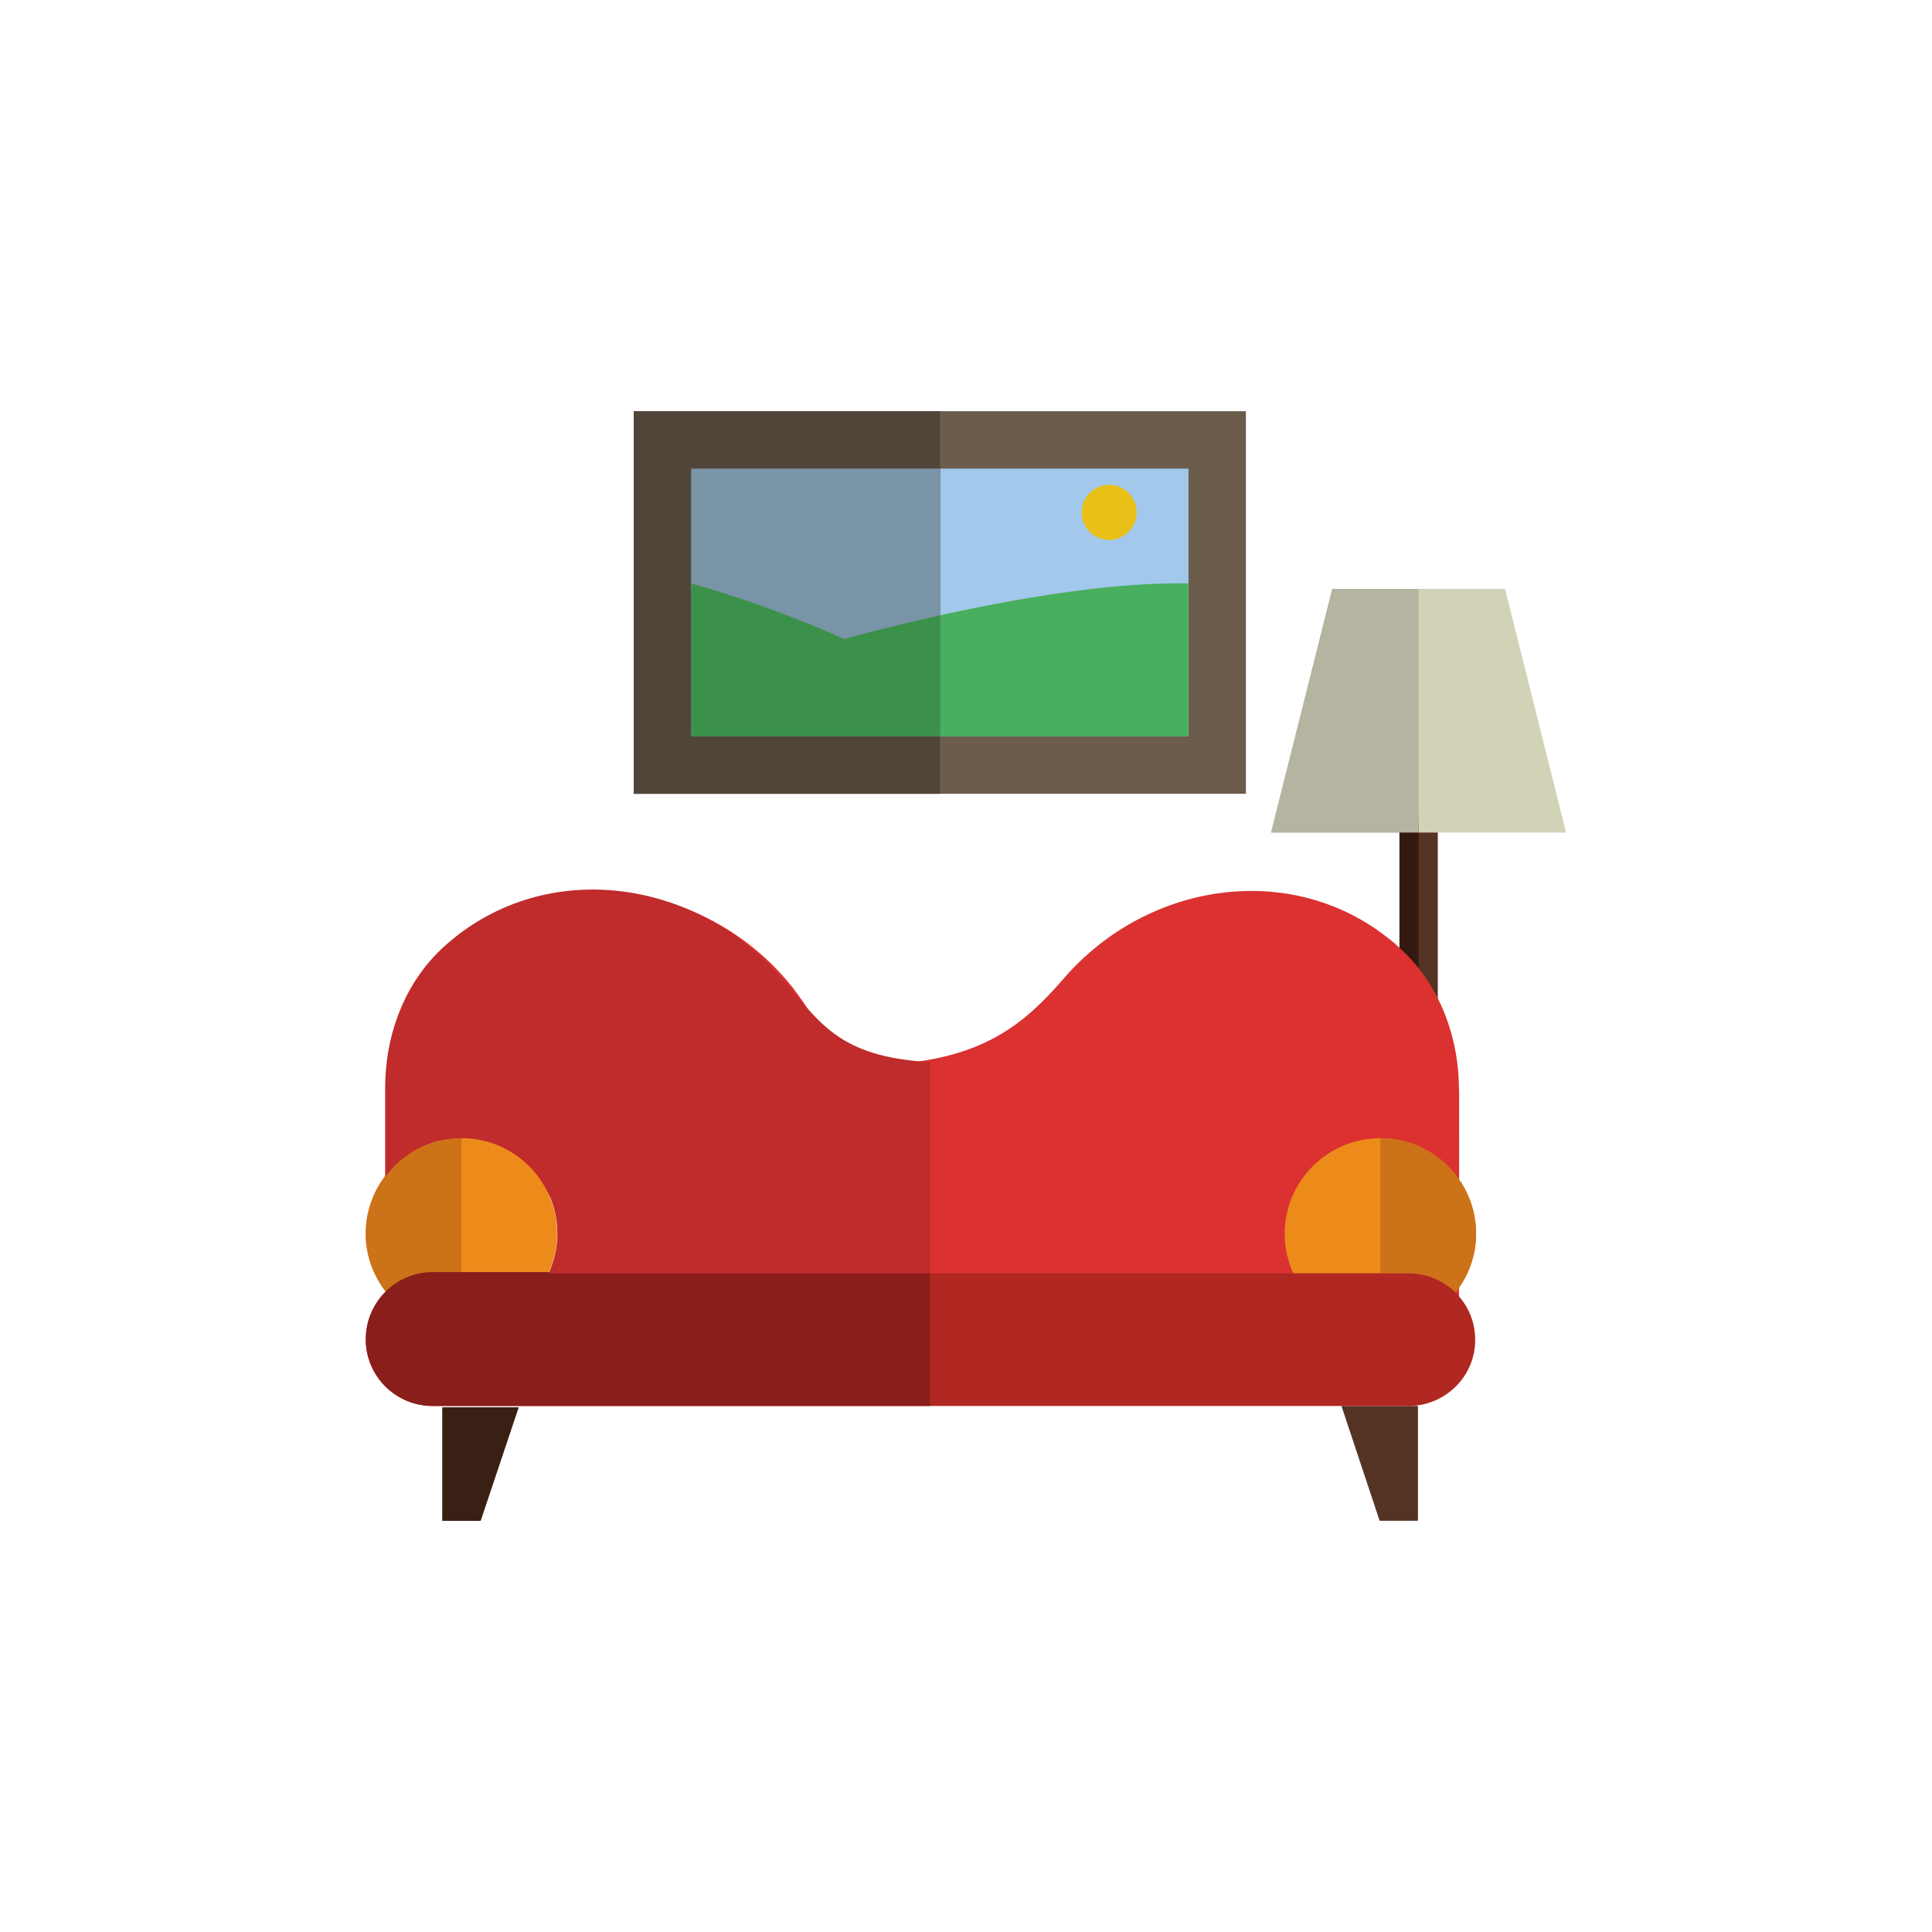 <?xml version="1.0" encoding="utf-8"?>
<!-- Generator: Adobe Illustrator 24.1.0, SVG Export Plug-In . SVG Version: 6.00 Build 0)  -->
<svg version="1.1" xmlns="http://www.w3.org/2000/svg" xmlns:xlink="http://www.w3.org/1999/xlink" x="0px" y="0px"
	 viewBox="0 0 127.56 127.56" style="enable-background:new 0 0 127.56 127.56;" xml:space="preserve">
<style type="text/css">
	.st0{fill:none;stroke:#FCDAC8;stroke-width:3.5;stroke-linecap:round;stroke-miterlimit:10;}
	.st1{fill:#FCDAC8;}
	.st2{fill:#083B5A;}
	.st3{fill:url(#);}
	.st4{fill:#DDC5BA;}
	.st5{fill:#082B3D;}
	.st6{fill:#396F85;}
	.st7{fill:#7F7F80;}
	.st8{fill:#138536;}
	.st9{fill:#6AB864;}
	.st10{fill:#4D4C4C;}
	.st11{fill:#538C4D;}
	.st12{fill:#126C30;}
	.st13{fill:#F1F1F1;}
	.st14{fill:#D3D3D3;}
	.st15{fill:#063044;}
	.st16{fill:#D8CD3F;}
	.st17{fill:#F1E64E;}
	.st18{fill:#EFC950;}
	.st19{fill:#D5B93F;}
	.st20{fill:#E5E4E4;}
	.st21{fill:#2D2D2D;}
	.st22{fill:#C7C6C6;}
	.st23{fill:#575656;}
	.st24{fill:#3D3D3D;}
	.st25{fill:#472F14;}
	.st26{fill:#757575;}
	.st27{fill:#FCC10A;}
	.st28{fill:#322112;}
	.st29{fill:#616160;}
	.st30{fill:#444444;}
	.st31{fill:#D6A312;}
	.st32{fill:#CFCECE;}
	.st33{fill:#A8A7A7;}
	.st34{fill:#4585A5;}
	.st35{fill:#36677B;}
	.st36{fill:#553323;}
	.st37{fill:#D2D2B6;}
	.st38{fill:#331910;}
	.st39{fill:#B5B4A1;}
	.st40{fill:#DB3131;}
	.st41{fill:#ED8B1A;}
	.st42{fill:#CC7218;}
	.st43{fill:#6C5C4C;}
	.st44{fill:#A2C8EC;}
	.st45{fill:#B02821;}
	.st46{fill:#47AF5D;}
	.st47{fill:#51453A;}
	.st48{fill:#7A94A7;}
	.st49{fill:#3C914A;}
	.st50{fill:#3A1F15;}
	.st51{fill:#891E1B;}
	.st52{fill:#BF2C2B;}
	.st53{fill:#E8C018;}
	.st54{fill:#E6EEF3;}
	.st55{fill:#BFBEBE;}
	.st56{fill:#CAD3DB;}
	.st57{fill:#ACB3B8;}
	.st58{fill:#83B7D8;}
	.st59{fill:#E5C230;}
	.st60{fill:#E24818;}
	.st61{fill:#E08B18;}
	.st62{fill:#2EAB61;}
	.st63{fill:#59B573;}
	.st64{fill:#4D9660;}
	.st65{fill:#278C50;}
	.st66{fill:#3D8934;}
	.st67{fill:#AF1737;}
	.st68{fill:#81152D;}
	.st69{fill:#4AAD35;}
	.st70{fill:#1C1C1C;}
	.st71{fill:#E0E0E0;}
	.st72{fill:#D80C37;}
	.st73{fill:#010202;}
	.st74{fill:#B21736;}
	.st75{fill:#555C68;}
	.st76{fill:#3F3F3F;}
	.st77{fill:#05A139;}
	.st78{fill:#282828;}
	.st79{fill:#41474F;}
	.st80{fill:#B5B5B5;}
	.st81{fill:#0C8537;}
	.st82{fill:#E2E2E1;}
</style>
<g id="Ebene_1">
	<g>
		<g>
			<rect x="92.4" y="53.05" class="st36" width="2.53" height="35.62"/>
			<polygon class="st37" points="103.4,54.97 83.92,54.97 87.96,38.88 99.37,38.88 			"/>
		</g>
		<g>
			<polygon class="st38" points="93.62,53.05 92.4,53.05 92.4,80.65 93.66,80.65 93.66,54.97 			"/>
			<polygon class="st39" points="93.66,38.88 87.96,38.88 83.92,54.97 93.66,54.97 			"/>
		</g>
		<g>
			<path class="st40" d="M96.33,71.98c0-3.3-1.13-6.57-3.44-8.93c-0.24-0.24-0.49-0.48-0.75-0.71c-6.51-5.62-16.3-4.24-21.92,2.28
				c-2.56,2.96-5.18,5.11-10.78,5.6c-5.31-0.52-5.04-2.66-7.56-5.57c-5.63-6.49-15.41-7.86-21.92-2.27
				c-0.27,0.23-0.52,0.46-0.75,0.7c-2.31,2.35-3.44,5.6-3.44,8.89v5.88c1.15-1.55,1.56-2.56,3.63-2.56c3.49,0,7.73,2.83,7.73,6.32
				c0,0.94-0.22,1.82-0.58,2.62h22.24v0.05h26.77c-0.01-0.01-0.01-0.03-0.02-0.05h6.37c2.44,0,4.42,1.98,4.42,4.42
				c0-2.64,0-7.49,0-10.79c0,0,0.01,0.01,0.01,0.01V71.98z"/>
		</g>
		<path class="st41" d="M28.57,84.08h7.63c0.37-0.8,0.58-1.68,0.58-2.62c0-3.49-2.83-6.32-6.32-6.32s-6.32,2.83-6.32,6.32
			c0,1.46,0.52,2.79,1.35,3.86C26.3,84.56,27.38,84.08,28.57,84.08z"/>
		<path class="st42" d="M30.47,75.15C30.47,75.15,30.47,75.15,30.47,75.15c-3.49,0-6.32,2.83-6.32,6.31c0,1.46,0.52,2.79,1.35,3.86
			c0.8-0.77,1.87-1.25,3.07-1.25h1.9V75.15z"/>
		<path class="st41" d="M96.11,85.33c0.84-1.07,1.35-2.4,1.35-3.86c0-3.49-2.83-6.32-6.32-6.32c-3.49,0-6.32,2.83-6.32,6.32
			c0,0.94,0.22,1.82,0.58,2.62h7.63C94.23,84.08,95.31,84.56,96.11,85.33z"/>
		<path class="st42" d="M91.14,75.15C91.15,75.15,91.15,75.15,91.14,75.15c3.49,0,6.32,2.83,6.32,6.31c0,1.46-0.52,2.79-1.35,3.86
			c-0.8-0.77-1.87-1.25-3.07-1.25h-1.9V75.15z"/>
		<polygon class="st36" points="91.09,100.41 93.62,100.41 93.62,92.83 88.57,92.83 		"/>
		<rect x="41.84" y="27.15" class="st43" width="40.42" height="25.26"/>
		<rect x="45.63" y="30.94" class="st44" width="32.84" height="17.68"/>
		<path class="st45" d="M92.99,92.83H28.57c-2.44,0-4.42-1.96-4.42-4.38l0,0c0-2.42,1.98-4.38,4.42-4.38h64.41
			c2.44,0,4.42,1.96,4.42,4.38l0,0C97.41,90.87,95.43,92.83,92.99,92.83z"/>
		<polygon class="st36" points="29.21,92.92 29.21,100.41 31.73,100.41 34.24,92.92 		"/>
		<path class="st46" d="M55.73,42.19L55.73,42.19c-5.28-2.39-10.1-3.67-10.1-3.67v10.1h10.1h10.1h12.63v-10.1
			C69.31,38.33,55.73,42.19,55.73,42.19z"/>
		<g>
			<rect x="41.84" y="27.15" class="st47" width="20.23" height="25.26"/>
			<rect x="45.63" y="30.94" class="st48" width="16.44" height="17.68"/>
			<path class="st49" d="M62.06,40.63c-3.71,0.82-6.33,1.56-6.33,1.56v0c-5.28-2.39-10.1-3.67-10.1-3.67v10.1h10.1h6.33V40.63z"/>
		</g>
		<polygon class="st50" points="29.21,92.92 29.21,100.41 31.73,100.41 34.24,92.92 		"/>
		<path class="st51" d="M61.4,83.99H28.57c-2.44,0-4.42,1.98-4.42,4.42s1.98,4.42,4.42,4.42H61.4V83.99z"/>
		<path class="st52" d="M61.4,84.08V70.13c-6.07-0.37-7.21-2.57-9.86-5.63c-5.63-6.49-15.41-7.86-21.92-2.27
			c-0.27,0.23-0.52,0.46-0.75,0.7c-2.31,2.35-3.44,5.6-3.44,8.89v5.88c1.15-1.55,2.98-2.56,5.05-2.56c3.49,0,6.32,2.83,6.32,6.32
			c0,0.94-0.22,1.82-0.58,2.62H61.4z"/>
		<circle class="st53" cx="73.23" cy="33.83" r="1.82"/>
	</g>
</g>
<g id="Hilfsobjekte">
</g>
<g id="Überschriften">
</g>
</svg>

